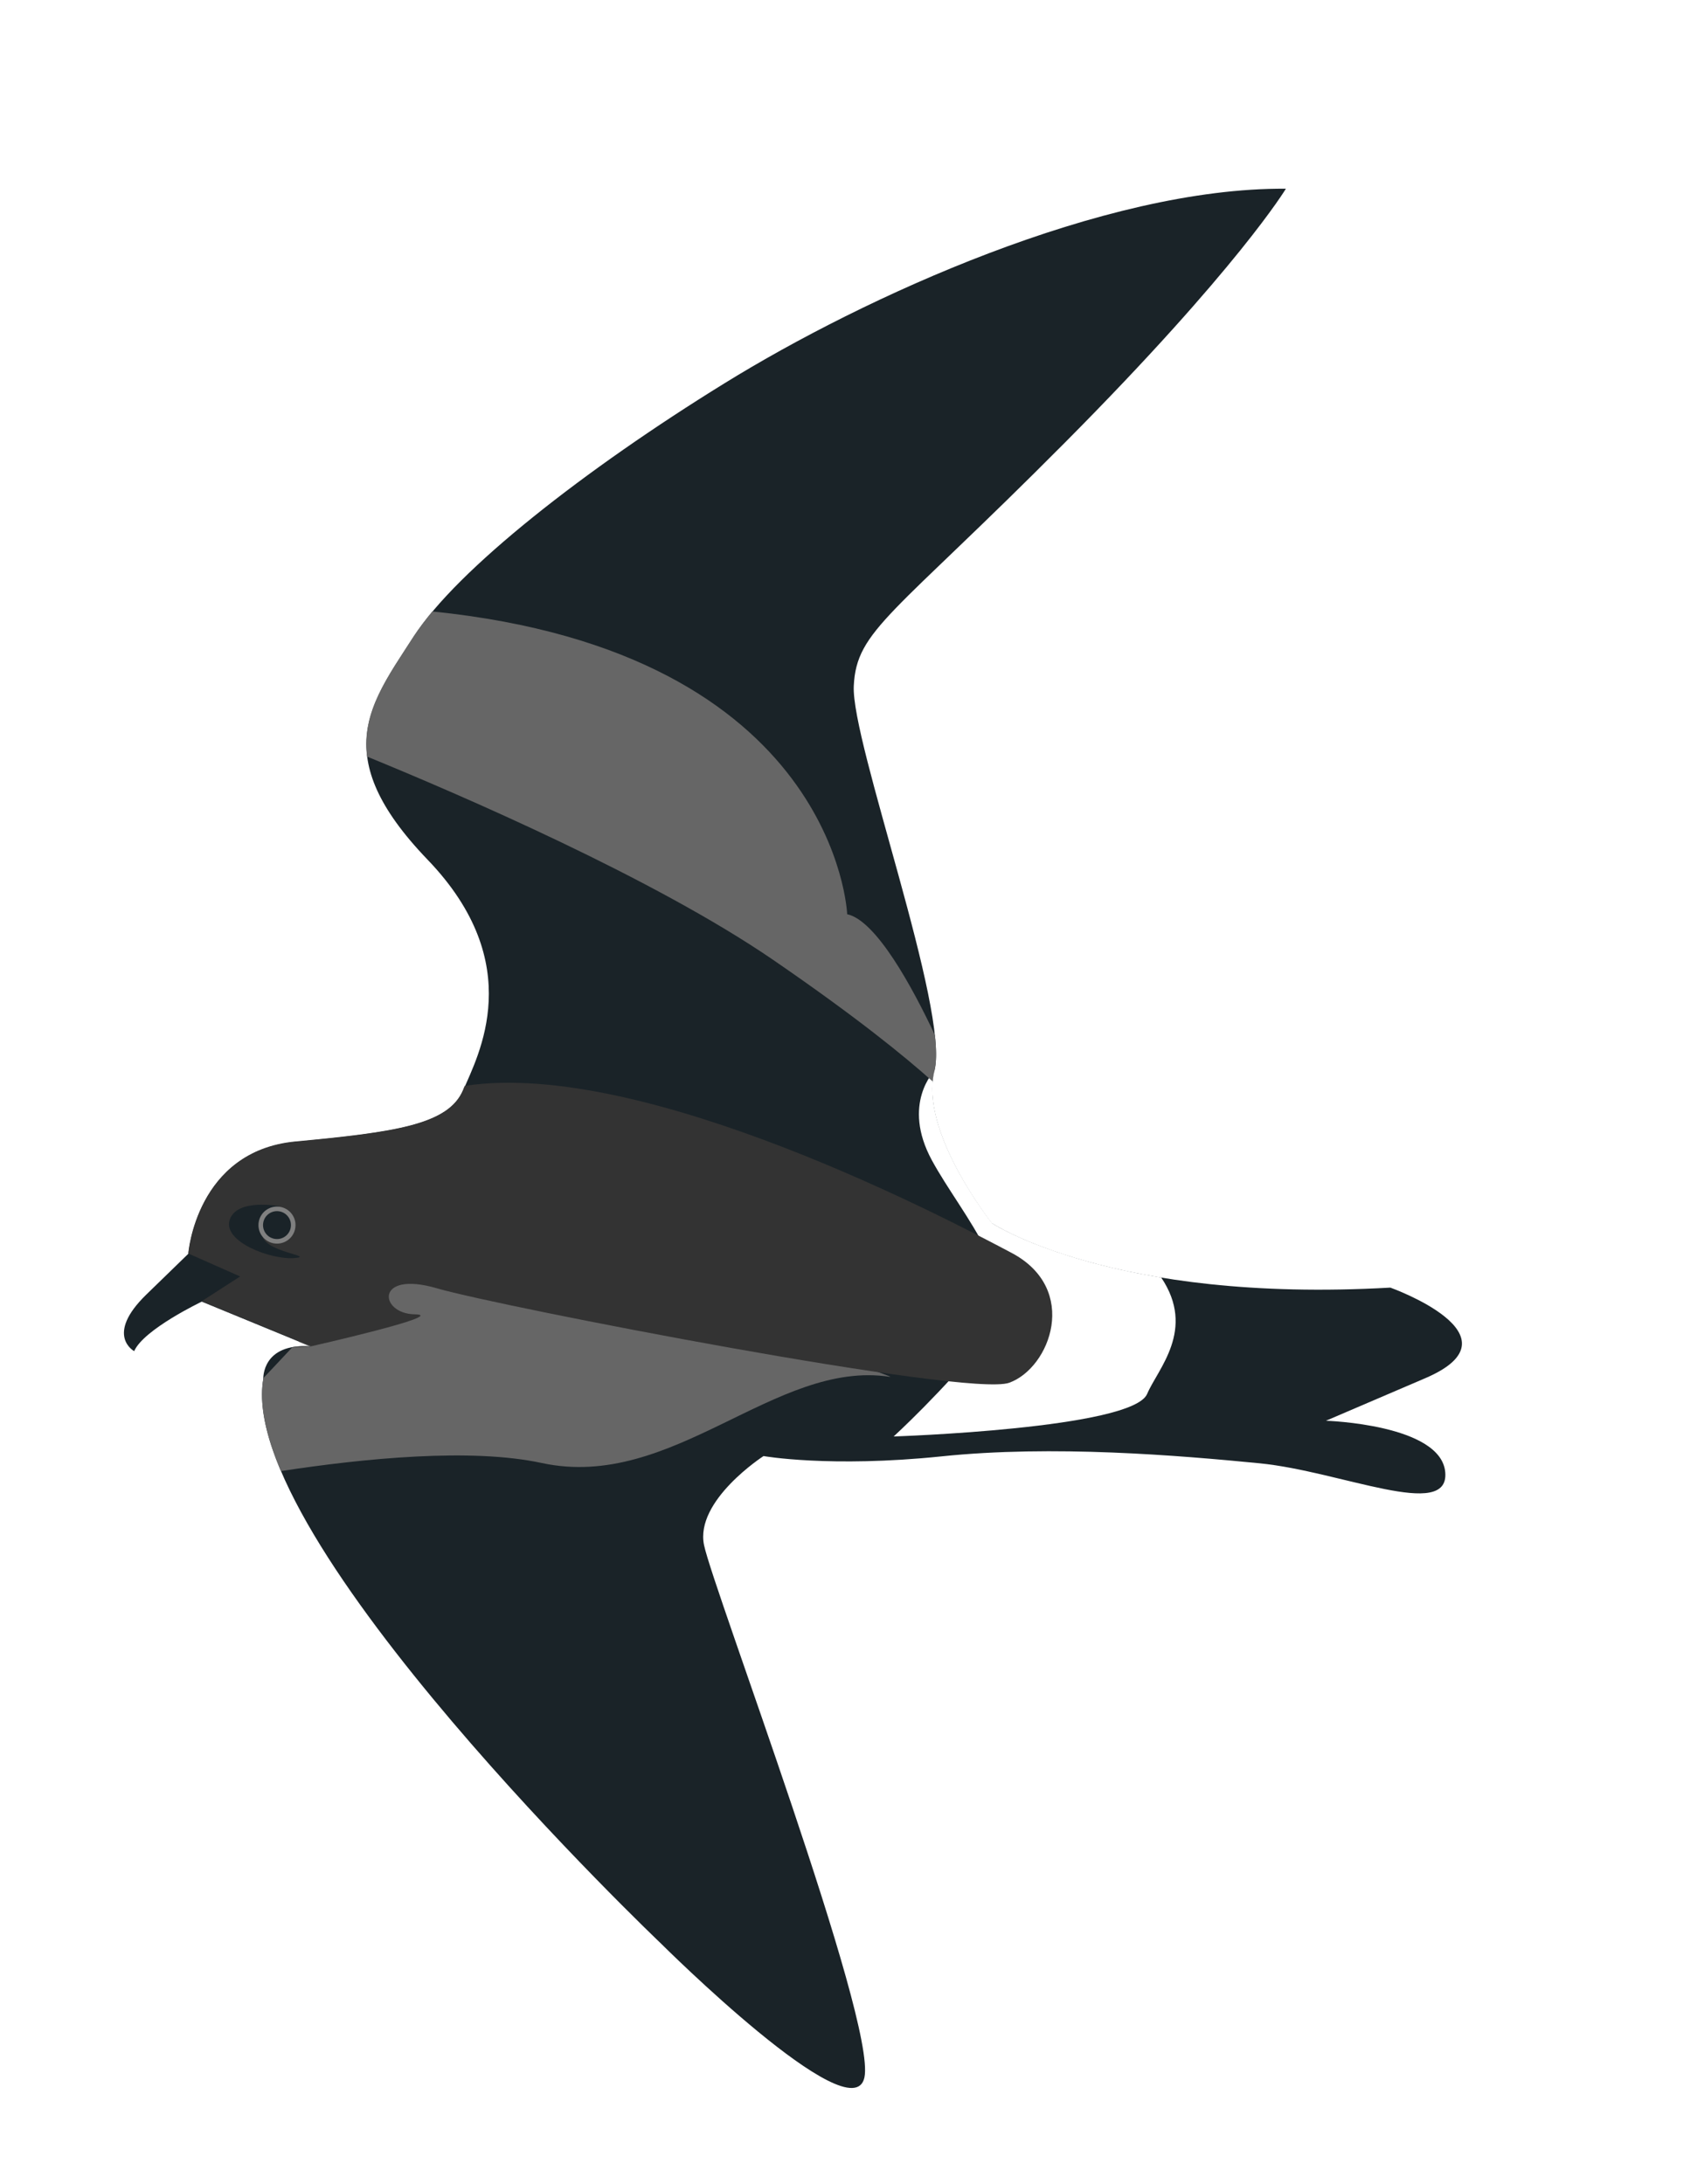 <?xml version="1.0" encoding="UTF-8"?><svg id="Layer_2" xmlns="http://www.w3.org/2000/svg" xmlns:xlink="http://www.w3.org/1999/xlink" viewBox="0 0 100.83 129.25"><defs><style>.cls-1{fill:#fff;}.cls-2{stroke:gray;stroke-miterlimit:10;stroke-width:.27px;}.cls-2,.cls-3{fill:none;}.cls-4{fill:#1a2328;}.cls-5{fill:#333;}.cls-6{clip-path:url(#clippath-1);}.cls-7{clip-path:url(#clippath);}.cls-8{fill:#666;}</style><clipPath id="clippath"><rect class="cls-3" x="-7.26" y="25.48" width="115.35" height="78.29" transform="translate(-23.38 100.3) rotate(-77.84)"/></clipPath><clipPath id="clippath-1"><rect class="cls-3" x="-7.26" y="25.48" width="115.35" height="78.29" transform="translate(-23.38 100.3) rotate(-77.84)"/></clipPath></defs><g id="Global_Ocean"><g id="Storm-Petrel_Artwork"><g id="Storm_Petrel"><g class="cls-7"><g class="cls-6"><path class="cls-4" d="m11.15,74.21s.47-6.07,6.34-6.63c5.87-.56,9.05-1,9.92-3.05.87-2.06,3.85-7.45-2.11-13.65-5.96-6.2-3.33-9.28-.8-13.22,2.53-3.94,10.13-9.89,18.38-14.98,8.25-5.1,22.42-11.59,33.21-11.51,0,0-2.84,4.72-13.06,15.01-10.22,10.29-12.35,11.09-12.51,14.42-.16,3.33,5.69,19.19,4.77,22.78-.91,3.59,3.39,9.01,3.39,9.01,0,0,7.11,4.76,23.59,3.82,0,0,7.95,2.84,2.07,5.36l-5.88,2.52s6.83.21,7.06,3.06c.23,2.86-6.16-.06-10.97-.54-4.81-.47-12.25-1.1-18.85-.41-6.6.68-10.52-.02-10.52-.02,0,0-4.07,2.63-3.52,5.27.55,2.64,10.21,28.16,9.49,31.51s-12.04-7.93-12.04-7.93c0,0-25.15-23.94-23.53-33.42,0,0-.1-2.13,2.8-1.92l-6.44-2.65s-3.44,1.64-4,2.93c0,0-1.76-.94.72-3.35l2.48-2.41Z"/><path class="cls-1" d="m58.69,72.38s-4.31-5.42-3.39-9.01c0,0-1.97,1.96-.16,5.3,1.81,3.34,5.7,7.4,3.21,10.51-2.49,3.11-5.47,5.84-5.47,5.84,0,0,14.13-.46,15-2.52.62-1.47,2.91-3.8.83-6.89-6.89-1.14-10.02-3.22-10.02-3.22"/><path class="cls-8" d="m52.66,81.47l-9.47-3.58-20.3-2.83-5.2,4.36.69.29c-.43-.03-.79,0-1.1.05l-1.7,1.81s0,.06,0,.06c-.26,1.5.16,3.36,1.04,5.44,4.96-.76,11.27-1.38,15.43-.48,7.78,1.68,13.81-6.14,20.61-5.1"/><path class="cls-5" d="m18.38,79.69c-.43-.03-.79,0-1.1.05l1.1-.05Z"/><path class="cls-5" d="m18.38,79.69s8.26-1.87,6.16-1.9c-2.1-.03-2.38-2.62,1.31-1.54,3.7,1.08,31.44,6.47,33.87,5.59,2.43-.88,4.18-5.55.13-7.69-3.35-1.77-21.67-11.52-32.35-9.88-.04.08-.07.16-.1.24-.86,2.06-4.05,2.5-9.92,3.05-5.87.56-6.34,6.63-6.34,6.63l3.07,1.36-2.28,1.47,6.44,2.65Z"/><path class="cls-8" d="m21.72,44.78c5.5,2.25,16.98,7.2,24.04,12.04,4.88,3.35,7.77,5.7,9.43,7.19.02-.22.05-.44.11-.65.12-.49.12-1.22.02-2.1-1.32-2.81-3.47-6.78-5.19-7.15,0,0-.6-15.49-24.55-17.92-.42.51-.79,1-1.09,1.45-1.54,2.4-3.11,4.48-2.77,7.13"/><path class="cls-4" d="m16.51,71.39s-2.5-.48-2.92.81c-.42,1.29,2.44,2.38,3.85,2.26,1.41-.13-2.66-.42-1.79-1.75l.86-1.33Z"/><path class="cls-4" d="m17.33,72.71c-.11.52-.62.85-1.14.74s-.85-.62-.74-1.14.62-.85,1.14-.74.85.62.74,1.14"/><path class="cls-2" d="m17.33,72.71c-.11.52-.62.85-1.14.74s-.85-.62-.74-1.14.62-.85,1.14-.74.85.62.74,1.14Z"/></g></g></g></g></g></svg>